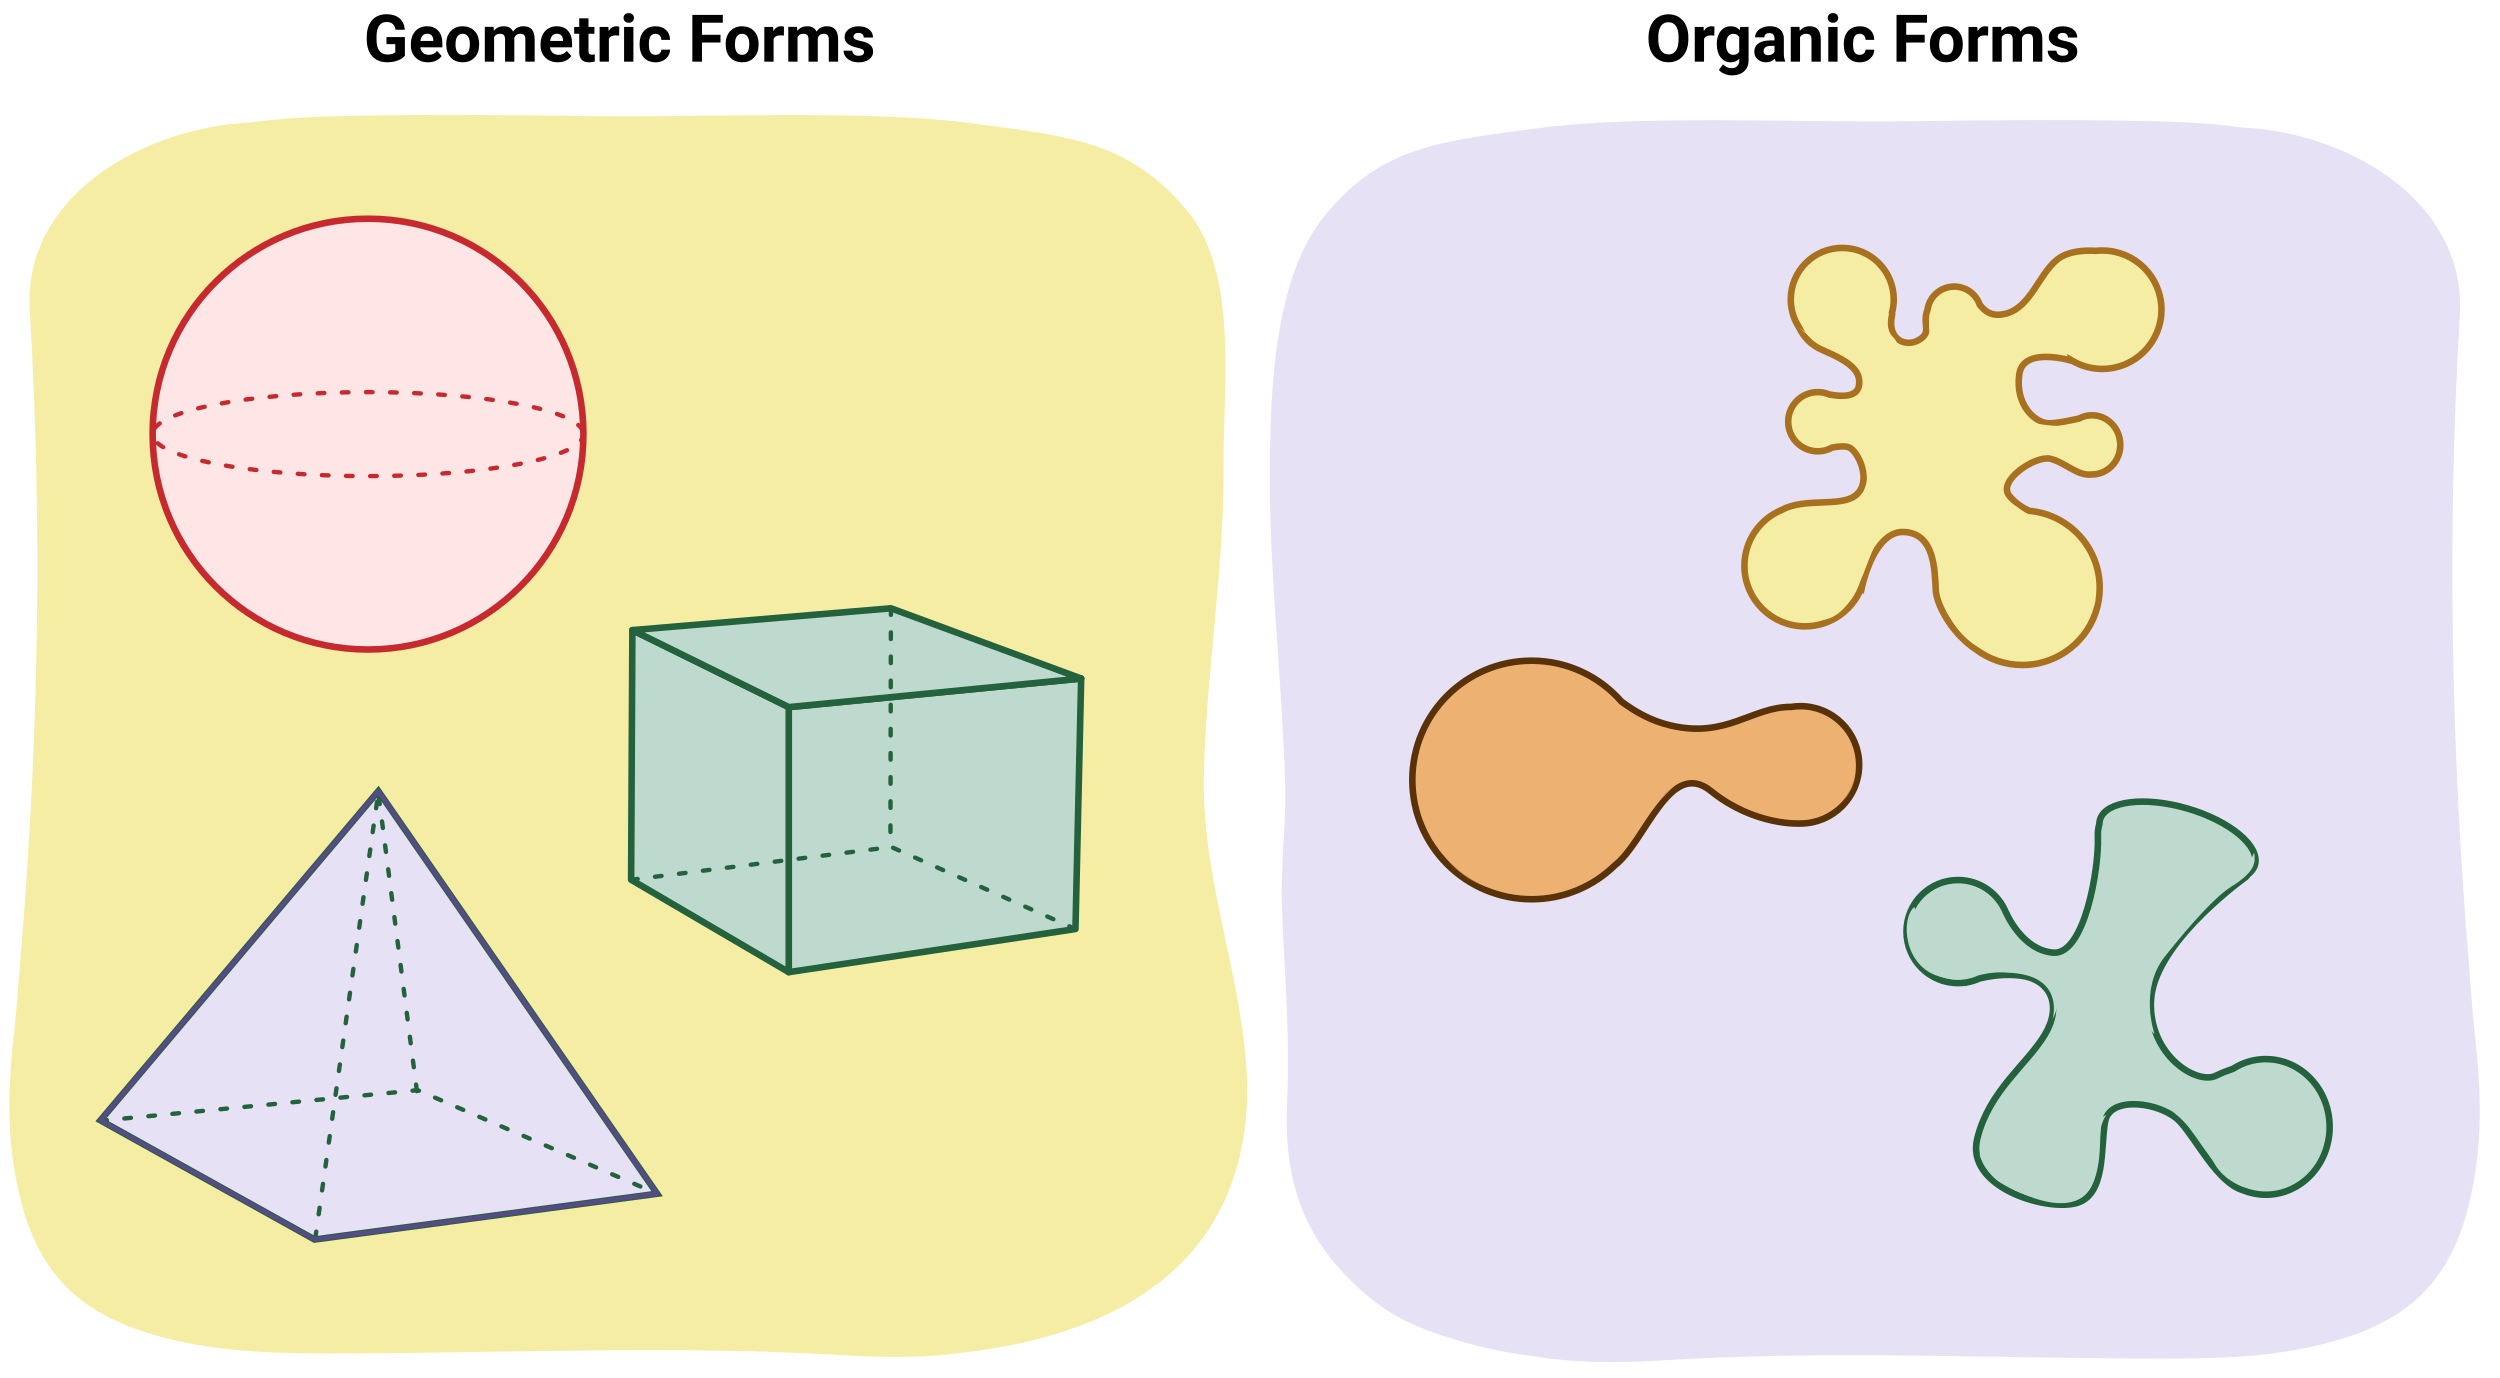 <?xml version="1.0" encoding="UTF-8"?>
<svg xmlns="http://www.w3.org/2000/svg" viewBox="0 0 1140 628.37">
  <defs>
    <style>
      .cls-1, .cls-2, .cls-3 {
        mix-blend-mode: multiply;
      }

      .cls-1, .cls-2, .cls-3, .cls-4, .cls-5, .cls-6, .cls-7 {
        stroke-width: 0px;
      }

      .cls-1, .cls-8, .cls-5 {
        fill: #f6eda5;
      }

      .cls-2, .cls-9 {
        fill: #bedacf;
      }

      .cls-3 {
        opacity: .65;
      }

      .cls-3, .cls-10 {
        fill: #edb272;
      }

      .cls-11, .cls-9, .cls-12, .cls-13, .cls-14 {
        stroke-linejoin: round;
      }

      .cls-11, .cls-9, .cls-15 {
        stroke: #23623c;
      }

      .cls-11, .cls-13, .cls-14 {
        fill: none;
      }

      .cls-11, .cls-14 {
        stroke-dasharray: 0 0 3 8;
        stroke-linecap: round;
        stroke-width: 2px;
      }

      .cls-9, .cls-12, .cls-15, .cls-10, .cls-8 {
        stroke-width: 3px;
      }

      .cls-12 {
        fill: #ffe6e6;
      }

      .cls-12, .cls-14 {
        stroke: #c62a2f;
      }

      .cls-15, .cls-10, .cls-8 {
        stroke-miterlimit: 10;
      }

      .cls-15, .cls-7 {
        fill: #e6e1f5;
      }

      .cls-10 {
        stroke: #593208;
      }

      .cls-16 {
        isolation: isolate;
      }

      .cls-13 {
        stroke: #594988;
        stroke-width: 1.99px;
      }

      .cls-8 {
        stroke: #a87120;
      }

      .cls-6 {
        fill: #e4dbec;
      }
    </style>
  </defs>
  <g class="cls-16">
    <g id="Layer_3" data-name="Layer 3">
      <path class="cls-5" d="M552.45,396.02c5.26,31.82,14.7,62.69,16.14,95.25,1.33,30.01-6.83,61.42-29.51,84.31-16.21,16.36-36.93,26.68-59.85,33.36-11.46,3.34-23.47,5.75-35.73,7.26-18.96,2.97-36.96,2.97-55.96,1.97-79-5-158-1-237-1-30,0-60-1-89.18-11.32-11.01-4.07-21.11-9.55-29.23-17.14-6.51-6.08-11.56-13.25-15.45-21.19-3.89-7.94-6.63-16.64-8.51-25.79-4.62-20.56-4.62-41.56-2.62-62.56,1.5-13.5,2.7-26.95,3.65-40.38,8.35-98.62,10.35-197.62,4.35-297.62-3-52,52-83,100.68-85.35,12.84-1.7,25.9-2.53,38.6-2.83,40.38-.96,79.39-.57,119.13-.02,45.99.63,123.95-2.97,169.41,3.04,45.46,6.01,72.87,7.75,99.73,39.74,23.91,28.49,16.61,80.65,16.88,115.74.36,47.18-7.77,94.02-9.01,141.15-.39,14.81,1.13,29.19,3.48,43.38Z"/>
      <path class="cls-7" d="M584.54,412.79c1.17,31.7,3.77,57.84,2.35,90.39-1.31,30.01,4.75,55.76,27,78.65,15.9,16.36,28.55,22.78,51.03,29.46,11.24,3.34,23.02,5.75,35.05,7.26,18.59,2.97,36.25,2.97,54.88,1.97,77.49-5,154.97-1,232.46-1,29.42,0,58.85-1,87.47-11.32,10.79-4.07,20.71-9.55,28.67-17.14,6.39-6.08,11.34-13.25,15.16-21.19,3.82-7.94,6.5-16.64,8.35-25.79,4.53-20.56,4.53-41.56,2.57-62.56-1.47-13.5-2.65-26.95-3.58-40.38-8.19-98.62-10.15-197.62-4.27-297.62,2.94-52-51-83-98.75-85.35-12.59-1.7-25.41-2.53-37.86-2.83-39.6-.96-77.87-.57-116.85-.02-45.11.63-121.57-2.97-166.16,3.04-44.59,6.01-71.48,7.75-97.82,39.74-23.45,28.49-24.94,80.49-25.2,115.57-.36,47.18,5.83,98.43,7.04,145.56.38,14.81-2.15,37.08-1.54,53.55Z"/>
      <g>
        <path class="cls-4" d="M184.63,25.42c-.79.95-1.91,1.68-3.35,2.2s-3.05.78-4.8.78c-1.85,0-3.46-.4-4.86-1.21-1.39-.81-2.47-1.98-3.22-3.51s-1.14-3.33-1.16-5.41v-1.45c0-2.13.36-3.97,1.08-5.53.72-1.56,1.75-2.75,3.11-3.57s2.94-1.24,4.75-1.24c2.53,0,4.51.6,5.93,1.81s2.27,2.96,2.53,5.27h-4.28c-.2-1.22-.63-2.11-1.3-2.68s-1.59-.85-2.76-.85c-1.49,0-2.63.56-3.41,1.68s-1.18,2.79-1.19,5.01v1.36c0,2.24.42,3.93,1.27,5.07s2.09,1.71,3.74,1.71,2.83-.35,3.53-1.05v-3.68h-4v-3.24h8.39v8.51Z"/>
        <path class="cls-4" d="M195.21,28.41c-2.32,0-4.22-.71-5.68-2.14s-2.19-3.33-2.19-5.7v-.41c0-1.59.31-3.02.92-4.27s1.49-2.22,2.61-2.9c1.13-.68,2.42-1.02,3.86-1.02,2.17,0,3.87.68,5.12,2.05,1.24,1.37,1.87,3.31,1.87,5.82v1.73h-10.09c.14,1.04.55,1.87,1.24,2.49.69.62,1.56.94,2.62.94,1.63,0,2.91-.59,3.82-1.77l2.08,2.33c-.63.9-1.49,1.6-2.58,2.1s-2.29.75-3.6.75ZM194.73,15.39c-.84,0-1.52.28-2.04.85-.52.57-.86,1.38-1,2.44h5.89v-.34c-.02-.94-.27-1.67-.76-2.19s-1.18-.77-2.08-.77Z"/>
        <path class="cls-4" d="M203.47,20.05c0-1.57.3-2.97.91-4.2s1.48-2.18,2.62-2.86c1.14-.67,2.46-1.01,3.96-1.01,2.14,0,3.88.65,5.24,1.96,1.35,1.31,2.11,3.09,2.26,5.33l.03,1.08c0,2.43-.68,4.38-2.04,5.85s-3.18,2.2-5.46,2.2-4.11-.73-5.47-2.2c-1.36-1.46-2.04-3.46-2.04-5.98v-.19ZM207.71,20.35c0,1.51.28,2.66.85,3.46.57.8,1.38,1.2,2.43,1.2s1.83-.39,2.4-1.18c.58-.79.86-2.05.86-3.78,0-1.48-.29-2.62-.86-3.43s-1.39-1.22-2.43-1.22-1.84.4-2.4,1.21-.85,2.06-.85,3.75Z"/>
        <path class="cls-4" d="M225.06,12.27l.13,1.77c1.12-1.38,2.64-2.07,4.56-2.07,2.04,0,3.44.81,4.2,2.42,1.11-1.61,2.7-2.42,4.76-2.42,1.72,0,3,.5,3.84,1.5s1.26,2.51,1.26,4.52v10.12h-4.25v-10.11c0-.9-.18-1.56-.53-1.97s-.97-.62-1.86-.62c-1.27,0-2.15.61-2.64,1.82v10.88s-4.22,0-4.22,0v-10.09c0-.92-.18-1.58-.54-1.99s-.98-.62-1.85-.62c-1.2,0-2.07.5-2.61,1.49v11.21h-4.23v-15.85h3.97Z"/>
        <path class="cls-4" d="M254.36,28.41c-2.32,0-4.22-.71-5.68-2.14s-2.19-3.33-2.19-5.7v-.41c0-1.59.31-3.02.92-4.27s1.49-2.22,2.61-2.9c1.13-.68,2.42-1.02,3.86-1.02,2.17,0,3.87.68,5.12,2.05,1.24,1.37,1.87,3.31,1.87,5.82v1.73h-10.09c.14,1.04.55,1.87,1.24,2.49.69.62,1.56.94,2.62.94,1.63,0,2.91-.59,3.82-1.77l2.08,2.33c-.63.9-1.49,1.6-2.58,2.1s-2.29.75-3.6.75ZM253.88,15.39c-.84,0-1.52.28-2.04.85-.52.57-.86,1.38-1,2.44h5.89v-.34c-.02-.94-.27-1.67-.76-2.19s-1.18-.77-2.08-.77Z"/>
        <path class="cls-4" d="M268.35,8.37v3.9h2.71v3.11h-2.71v7.91c0,.59.11,1.01.34,1.26s.65.38,1.29.38c.47,0,.88-.03,1.25-.1v3.21c-.83.25-1.68.38-2.56.38-2.97,0-4.48-1.5-4.54-4.5v-8.54h-2.31v-3.11h2.31v-3.9h4.23Z"/>
        <path class="cls-4" d="M282.32,16.24c-.58-.08-1.08-.12-1.52-.12-1.6,0-2.65.54-3.15,1.63v10.37h-4.23v-15.85h4l.12,1.89c.85-1.46,2.03-2.18,3.53-2.18.47,0,.91.06,1.32.19l-.06,4.07Z"/>
        <path class="cls-4" d="M284.33,8.17c0-.63.21-1.16.64-1.57.42-.41,1-.62,1.74-.62s1.3.21,1.73.62.64.93.64,1.57-.22,1.17-.65,1.58c-.44.41-1.01.62-1.72.62s-1.29-.21-1.72-.62-.65-.94-.65-1.58ZM288.83,28.12h-4.25v-15.85h4.25v15.85Z"/>
        <path class="cls-4" d="M298.91,25c.78,0,1.42-.21,1.9-.64s.74-1,.76-1.71h3.97c0,1.07-.3,2.06-.88,2.95s-1.37,1.59-2.37,2.08c-1,.49-2.11.74-3.32.74-2.27,0-4.05-.72-5.36-2.16s-1.96-3.43-1.96-5.97v-.28c0-2.44.65-4.39,1.95-5.84s3.08-2.18,5.35-2.18c1.98,0,3.57.56,4.77,1.69s1.8,2.63,1.82,4.5h-3.97c-.02-.82-.27-1.49-.76-2.01-.49-.52-1.13-.77-1.93-.77-.99,0-1.73.36-2.23,1.08-.5.72-.75,1.89-.75,3.5v.44c0,1.63.25,2.81.75,3.52s1.25,1.07,2.27,1.07Z"/>
        <path class="cls-4" d="M328.54,19.4h-8.44v8.72h-4.39V6.79h13.89v3.56h-9.49v5.51h8.44v3.54Z"/>
        <path class="cls-4" d="M330.9,20.05c0-1.57.3-2.97.91-4.2s1.48-2.18,2.62-2.86c1.14-.67,2.46-1.01,3.96-1.01,2.14,0,3.88.65,5.24,1.96,1.35,1.31,2.11,3.09,2.26,5.33l.03,1.08c0,2.43-.68,4.38-2.04,5.85s-3.18,2.2-5.46,2.2-4.11-.73-5.47-2.2c-1.36-1.46-2.04-3.46-2.04-5.98v-.19ZM335.13,20.35c0,1.51.28,2.66.85,3.46.57.8,1.38,1.2,2.43,1.2s1.83-.39,2.4-1.18c.58-.79.86-2.05.86-3.78,0-1.48-.29-2.62-.86-3.43s-1.39-1.22-2.43-1.22-1.84.4-2.4,1.21-.85,2.06-.85,3.75Z"/>
        <path class="cls-4" d="M357.43,16.24c-.58-.08-1.08-.12-1.52-.12-1.6,0-2.65.54-3.15,1.63v10.37h-4.23v-15.85h4l.12,1.89c.85-1.46,2.03-2.18,3.53-2.18.47,0,.91.06,1.32.19l-.06,4.07Z"/>
        <path class="cls-4" d="M363.43,12.27l.13,1.77c1.12-1.38,2.64-2.07,4.56-2.07,2.04,0,3.44.81,4.2,2.42,1.11-1.61,2.7-2.42,4.76-2.42,1.72,0,3,.5,3.84,1.5s1.26,2.51,1.26,4.52v10.12h-4.25v-10.11c0-.9-.18-1.56-.53-1.97s-.97-.62-1.86-.62c-1.27,0-2.15.61-2.64,1.82v10.88s-4.22,0-4.22,0v-10.09c0-.92-.18-1.58-.54-1.99s-.98-.62-1.85-.62c-1.2,0-2.07.5-2.61,1.49v11.21h-4.23v-15.85h3.97Z"/>
        <path class="cls-4" d="M394.02,23.74c0-.52-.26-.93-.77-1.22-.51-.3-1.34-.56-2.47-.8-3.77-.79-5.65-2.39-5.65-4.8,0-1.41.58-2.58,1.75-3.52s2.69-1.41,4.58-1.41c2.01,0,3.62.47,4.83,1.42s1.81,2.18,1.81,3.69h-4.23c0-.61-.2-1.11-.59-1.5s-1-.59-1.83-.59c-.71,0-1.26.16-1.66.48s-.59.73-.59,1.23c0,.47.22.85.67,1.14s1.19.54,2.25.75,1.94.45,2.67.71c2.24.82,3.35,2.24,3.35,4.26,0,1.45-.62,2.61-1.86,3.51s-2.84,1.34-4.8,1.34c-1.33,0-2.51-.24-3.54-.71s-1.84-1.12-2.42-1.95-.88-1.72-.88-2.67h4.01c.04.75.32,1.33.83,1.73s1.21.6,2.08.6c.81,0,1.42-.15,1.84-.46.41-.31.62-.71.62-1.21Z"/>
      </g>
      <g>
        <path class="cls-4" d="M769.89,17.94c0,2.1-.37,3.94-1.11,5.52s-1.8,2.8-3.19,3.66c-1.38.86-2.97,1.29-4.75,1.29s-3.34-.42-4.73-1.27-2.46-2.06-3.22-3.64-1.15-3.39-1.16-5.44v-1.05c0-2.1.38-3.95,1.13-5.54s1.83-2.82,3.21-3.68c1.38-.85,2.96-1.28,4.74-1.28s3.36.43,4.74,1.28,2.45,2.08,3.21,3.68c.76,1.6,1.13,3.44,1.13,5.53v.95ZM765.43,16.97c0-2.24-.4-3.94-1.2-5.1s-1.94-1.74-3.43-1.74-2.61.57-3.41,1.72-1.21,2.83-1.22,5.05v1.04c0,2.18.4,3.87,1.2,5.07s1.95,1.8,3.46,1.8,2.61-.58,3.4-1.74,1.19-2.84,1.2-5.06v-1.04Z"/>
        <path class="cls-4" d="M781.71,16.24c-.58-.08-1.08-.12-1.52-.12-1.6,0-2.65.54-3.15,1.63v10.37h-4.23v-15.85h4l.12,1.89c.85-1.46,2.03-2.18,3.53-2.18.47,0,.91.06,1.32.19l-.06,4.07Z"/>
        <path class="cls-4" d="M782.85,20.08c0-2.43.58-4.39,1.74-5.87,1.16-1.48,2.72-2.23,4.68-2.23,1.74,0,3.09.6,4.06,1.79l.18-1.49h3.84v15.32c0,1.39-.31,2.59-.95,3.62-.63,1.03-1.52,1.81-2.66,2.34s-2.48.81-4.01.81c-1.16,0-2.29-.23-3.4-.7s-1.94-1.06-2.5-1.79l1.88-2.58c1.05,1.18,2.33,1.77,3.84,1.77,1.12,0,2-.3,2.62-.9s.94-1.45.94-2.56v-.85c-.98,1.1-2.26,1.66-3.85,1.66-1.9,0-3.45-.74-4.62-2.23s-1.76-3.46-1.76-5.93v-.18ZM787.08,20.39c0,1.44.29,2.57.86,3.38.58.82,1.37,1.23,2.37,1.23,1.29,0,2.21-.48,2.77-1.45v-6.67c-.57-.97-1.48-1.45-2.74-1.45-1.02,0-1.81.42-2.4,1.25-.58.83-.87,2.07-.87,3.73Z"/>
        <path class="cls-4" d="M809.77,28.12c-.2-.38-.34-.85-.42-1.42-1.03,1.14-2.36,1.71-4,1.71-1.55,0-2.84-.45-3.86-1.35-1.02-.9-1.53-2.03-1.53-3.4,0-1.68.62-2.97,1.87-3.87,1.25-.9,3.04-1.35,5.4-1.36h1.95v-.91c0-.73-.19-1.32-.56-1.76-.38-.44-.97-.66-1.78-.66-.71,0-1.27.17-1.68.51-.41.34-.61.81-.61,1.41h-4.23c0-.92.28-1.77.85-2.55s1.37-1.39,2.4-1.84,2.2-.67,3.49-.67c1.95,0,3.5.49,4.65,1.47s1.72,2.36,1.72,4.14v6.87c0,1.5.22,2.64.63,3.41v.25h-4.28ZM806.27,25.17c.62,0,1.2-.14,1.73-.42s.92-.65,1.17-1.12v-2.72h-1.58c-2.12,0-3.25.73-3.38,2.2v.25c-.01.53.17.96.54,1.3s.88.51,1.52.51Z"/>
        <path class="cls-4" d="M820.57,12.27l.13,1.83c1.13-1.42,2.65-2.12,4.56-2.12,1.68,0,2.93.49,3.75,1.48s1.24,2.46,1.26,4.42v10.24h-4.23v-10.14c0-.9-.2-1.55-.59-1.96s-1.04-.61-1.95-.61c-1.19,0-2.08.51-2.68,1.52v11.18h-4.23v-15.85h3.98Z"/>
        <path class="cls-4" d="M833.45,8.17c0-.63.21-1.16.64-1.57.42-.41,1-.62,1.74-.62s1.3.21,1.73.62.64.93.64,1.57-.22,1.17-.65,1.58c-.44.41-1.01.62-1.72.62s-1.29-.21-1.72-.62-.65-.94-.65-1.58ZM837.94,28.12h-4.25v-15.85h4.25v15.85Z"/>
        <path class="cls-4" d="M848.02,25c.78,0,1.42-.21,1.9-.64s.74-1,.76-1.71h3.97c0,1.07-.3,2.06-.88,2.95s-1.37,1.59-2.37,2.08c-1,.49-2.11.74-3.32.74-2.27,0-4.05-.72-5.36-2.16s-1.96-3.43-1.96-5.97v-.28c0-2.44.65-4.39,1.95-5.84s3.08-2.18,5.35-2.18c1.98,0,3.57.56,4.77,1.69s1.8,2.63,1.82,4.5h-3.97c-.02-.82-.27-1.49-.76-2.01-.49-.52-1.13-.77-1.93-.77-.99,0-1.73.36-2.23,1.08-.5.72-.75,1.89-.75,3.5v.44c0,1.63.25,2.81.75,3.52s1.25,1.07,2.27,1.07Z"/>
        <path class="cls-4" d="M877.65,19.4h-8.44v8.72h-4.39V6.79h13.89v3.56h-9.49v5.51h8.44v3.54Z"/>
        <path class="cls-4" d="M880.01,20.05c0-1.57.3-2.97.91-4.2s1.48-2.18,2.62-2.86c1.14-.67,2.46-1.01,3.96-1.01,2.14,0,3.88.65,5.24,1.96,1.35,1.31,2.11,3.09,2.26,5.33l.03,1.08c0,2.43-.68,4.38-2.04,5.85s-3.18,2.2-5.46,2.2-4.11-.73-5.47-2.2c-1.36-1.46-2.04-3.46-2.04-5.98v-.19ZM884.25,20.35c0,1.51.28,2.66.85,3.46.57.8,1.38,1.2,2.43,1.2s1.83-.39,2.4-1.18c.58-.79.86-2.05.86-3.78,0-1.48-.29-2.62-.86-3.43s-1.39-1.22-2.43-1.22-1.84.4-2.4,1.21-.85,2.06-.85,3.75Z"/>
        <path class="cls-4" d="M906.54,16.24c-.58-.08-1.08-.12-1.52-.12-1.6,0-2.65.54-3.15,1.63v10.37h-4.23v-15.85h4l.12,1.89c.85-1.46,2.03-2.18,3.53-2.18.47,0,.91.06,1.32.19l-.06,4.07Z"/>
        <path class="cls-4" d="M912.55,12.27l.13,1.77c1.12-1.38,2.64-2.07,4.56-2.07,2.04,0,3.44.81,4.2,2.42,1.11-1.61,2.7-2.42,4.76-2.42,1.72,0,3,.5,3.84,1.5s1.26,2.51,1.26,4.52v10.12h-4.25v-10.11c0-.9-.18-1.56-.53-1.97s-.97-.62-1.86-.62c-1.27,0-2.15.61-2.64,1.82v10.88s-4.22,0-4.22,0v-10.09c0-.92-.18-1.58-.54-1.99s-.98-.62-1.85-.62c-1.2,0-2.07.5-2.61,1.49v11.21h-4.23v-15.85h3.97Z"/>
        <path class="cls-4" d="M943.13,23.74c0-.52-.26-.93-.77-1.22-.51-.3-1.34-.56-2.47-.8-3.77-.79-5.65-2.39-5.65-4.8,0-1.41.58-2.58,1.75-3.52s2.69-1.41,4.58-1.41c2.01,0,3.62.47,4.83,1.42s1.81,2.18,1.81,3.69h-4.23c0-.61-.2-1.11-.59-1.5s-1-.59-1.83-.59c-.71,0-1.26.16-1.66.48s-.59.73-.59,1.23c0,.47.22.85.67,1.14s1.19.54,2.25.75,1.94.45,2.67.71c2.24.82,3.35,2.24,3.35,4.26,0,1.45-.62,2.61-1.86,3.51s-2.84,1.34-4.8,1.34c-1.33,0-2.51-.24-3.54-.71s-1.84-1.12-2.42-1.95-.88-1.72-.88-2.67h4.01c.04.75.32,1.33.83,1.73s1.21.6,2.08.6c.81,0,1.42-.15,1.84-.46.41-.31.62-.71.62-1.21Z"/>
      </g>
      <g>
        <polygon id="_50_solid_triangle" data-name="50% solid triangle" class="cls-15" points="299.65 544.34 143.44 565.22 45.81 510.88 172.52 360.76 299.65 544.34"/>
        <line class="cls-11" x1="190.11" y1="497.55" x2="172.5" y2="361.44"/>
        <line class="cls-11" x1="143.78" y1="564.6" x2="172.5" y2="361.44"/>
        <polyline id="interior" class="cls-11" points="45.77 511.08 190.48 497.12 299.65 544.34"/>
        <polygon id="_50_solid_triangle-2" data-name="50% solid triangle" class="cls-13" points="299.65 544.34 143.44 565.22 45.81 510.88 172.52 360.76 299.65 544.34"/>
      </g>
      <g>
        <g class="cls-16">
          <polygon class="cls-9" points="493.01 309.41 490.41 423.63 359.67 443.3 359.67 322.45 493.01 309.41"/>
          <polygon class="cls-9" points="359.67 443.3 287.79 401.17 288.36 287.33 359.67 322.45 359.67 443.3"/>
          <polygon class="cls-9" points="359.67 322.45 288.36 287.33 406.26 277.38 493.01 309.41 359.67 322.45"/>
        </g>
        <polyline class="cls-11" points="406.26 277.38 406.03 386.06 490.41 423.63"/>
        <line class="cls-11" x1="287.79" y1="401.17" x2="403.99" y2="386.54"/>
      </g>
      <g>
        <circle class="cls-6" cx="168.35" cy="197.42" r="97.67"/>
        <circle class="cls-12" cx="167.81" cy="197.96" r="98.22"/>
        <ellipse class="cls-14" cx="167.81" cy="197.96" rx="98.22" ry="19.15"/>
      </g>
      <path class="cls-8" d="M944.98,164.52c4.01,2.35,8.67,3.71,13.65,3.71,14.91,0,27-12.09,27-27s-12.09-27-27-27c-.98,0-1.94.05-2.89.16-5.42-.34-12.89.09-17.72,4.02-8.35,6.78-12,21.39-22.96,24.52-6.59,1.88-9.97-.95-12.29-3.96-1.67-4.83-6.24-8.3-11.64-8.3-6.19,0-11.3,4.57-12.18,10.51-2.49,6.68,1.77,9.67-2.89,13.16-6.53,4.9-15.85.59-13.3-10.57.1-.42.09-.81-.01-1.17.52-1.94.8-3.97.8-6.07,0-12.97-10.51-23.48-23.48-23.48s-23.48,10.51-23.48,23.48c0,4.74,1.41,9.16,3.83,12.85,1.82,3.86,5.02,7.86,10.65,10.24,13.56,5.74,17.22,9.91,16.7,15.65-.52,5.74-7.3,5.74-13.04,4.7-.12-.02-.23-.01-.34-.01-1.67-.74-3.52-1.16-5.47-1.16-7.46,0-13.5,6.04-13.5,13.5s6.04,13.5,13.5,13.5c2.39,0,4.63-.63,6.58-1.72,2.75-.52,5.73-.8,7.57-.11,4.17,1.57,10.96,15.65,3.13,21.91-6.98,5.58-23.08.8-33.89,6.73-9.9,4.19-16.85,13.99-16.85,25.42,0,15.24,12.35,27.59,27.59,27.59,11.51,0,21.37-7.05,25.51-17.07.16.08.25.12.25.12,0,0,.17-.85.52-2.22.23-.72.43-1.46.6-2.21,2.19-7.54,7.75-22.04,18.19-21.65,14.09.52,14.09,17.22,14.61,26.61.33,5.92,6.46,19.07,18.51,27.09,5.87,4.37,13.13,6.95,21.01,6.95,2.66,0,5.24-.3,7.73-.86.61-.12,1.18-.27,1.74-.44,14.85-4.14,25.75-17.75,25.75-33.92,0-18.43-14.16-33.54-32.19-35.08-2.9-1.36-6.5-3.59-9.16-7.05-5.22-6.78,12-18.26,18.78-16.7,6.78,1.57,12.52,8.09,19.04,7.17,7.13,0,12.91-6.04,12.91-13.5s-5.78-13.5-12.91-13.5c-2.09,0-4.06.53-5.81,1.46-4.37,1.02-10.2,2.2-13.75,2.2-6.26,0-15.65-8.35-13.57-22.43,1.5-10.09,15.31-8.4,24.18-6.05Z"/>
      <path class="cls-9" d="M1033.26,482.94c-5.49,0-10.62,1.62-15,4.43-2.47.83-5.31,1.91-7.74,3.12-8.8,4.4-30.79-9.35-29.69-34.08,1.1-24.74,37.38-52.23,43.43-56.62.29-.21.42-.48.41-.79,1.8-1.24,3.04-2.77,3.57-4.6,2.49-8.53-11.32-20.05-30.83-25.74-19.51-5.69-37.35-3.39-39.83,5.13-.19.64-.27,1.3-.28,1.97-.49,1.63-.76,3.56-.67,5.88.55,14.29-6.05,53.88-20.34,52.78-14.29-1.1-21.44-18.14-21.44-18.14l-.05.09c-3.39-8.81-11.93-15.07-21.94-15.07-12.98,0-23.5,10.52-23.5,23.5s10.52,23.5,23.5,23.5c1.14,0,2.26-.09,3.36-.24l-.06.11s.14-.06.4-.15c2.12-.34,4.14-.96,6.04-1.82,4.76-1.16,11.64-2.23,18.85-1.32,13.19,1.65,19.24,13.19,10.99,26.94-8.25,13.74-25.29,25.29-30.79,47.28-5.5,21.99,30.24,32.99,44.53,29.69,14.29-3.3,11.54-25.29,13.74-37.38,2.2-12.09,25.84-8.8,34.08,0,7.61,8.11,17.09,27.91,28.87,31.36,3.22,1.31,6.71,2.03,10.37,2.03,16.05,0,29.07-13.84,29.07-30.92s-13.01-30.92-29.07-30.92Z"/>
      <path class="cls-1" d="M820.42,149.38s29.95,24.85,40.91-12.72c0,0-3.13,12,1.57,16.7,4.7,4.7,1.57,7.3-5.22,7.83s-8.35,8.87-8.35,8.87c0,0,2.09-4.7-8.87-8.35-10.96-3.65-20.04-12.33-20.04-12.33Z"/>
      <path class="cls-1" d="M943.76,118.4s-30.78,21.39,4.7,44.87c0,0-16.7-6.78-24-1.04-7.3,5.74.52-4.17-1.57-9.91-2.09-5.74-7.3-5.22-10.43-6.26-3.13-1.04,6.78-.52,12-6.78s13.57-21.39,19.3-20.87Z"/>
      <path class="cls-1" d="M881.15,142.92s2.61,9.39,12,8.87,8.87-4.17,9.39-.52c.52,3.65-8.35,10.43-15.65,7.3s-8.87-10.43-5.74-15.65Z"/>
      <path class="cls-1" d="M945.85,194.05s-7.83,5.22-2.61,16.17c0,0-5.74-3.65-10.43-3.13s.52-3.13,1.04-6.78-6.26-3.65-6.26-6.26,2.09,1.04,18.26,0Z"/>
      <path class="cls-1" d="M884.28,261.88s18.78,33.39,40.7,30.78,28.7-14.61,30.78-19.3c0,0-8.35,32.35-40.17,26.61-31.83-5.74-31.3-38.09-31.3-38.09Z"/>
      <path class="cls-1" d="M925.5,235.27s-14.61-.52-18.78,3.13c-4.17,3.65,0-8.87,2.61-14.09,2.61-5.22,3.13,1.57,5.22,3.13,2.09,1.57,10.96,7.83,10.96,7.83Z"/>
      <path class="cls-1" d="M797.67,253.53s3.65,20.35,24,17.22c20.35-3.13,33.39-16.17,30.78-28.17s-3.65-17.22-1.57-20.87,14.09-3.65,15.65,7.3-6.26,12-10.96,18.78c-4.7,6.78-9.39,34.43-25.57,34.96s-33.39-3.65-32.35-29.22Z"/>
      <path class="cls-1" d="M818.02,192.48s9.39,8.87,25.04,5.22c15.65-3.65,28.17-24,48-17.74s16.7,29.22-4.17,30.78-40.17-12-51.65-8.35-15.65-1.57-17.22-9.91Z"/>
      <g>
        <path class="cls-10" d="M821.01,321.99c-1.45,0-2.85.15-4.24.37-17.8-.15-29.37,14.48-54.95,8.46-9.35-2.2-16.24-6.38-22.43-10.89-9.97-11.42-24.63-18.65-40.98-18.65-30.04,0-54.39,24.35-54.39,54.39s24.35,54.39,54.39,54.39c14.76,0,28.14-5.89,37.94-15.43,14.23-10.96,24.88-49.23,43.89-33.88,19.95,16.12,40.77,14.77,40.77,14.77,14.78,0,26.76-11.98,26.76-26.76s-11.98-26.76-26.76-26.76Z"/>
        <path class="cls-3" d="M646.71,352.3s19.95,36.84,55.25,34.53c35.3-2.3,52.18-29.16,57.56-30.7,5.37-1.53,8.44-1.53,8.44-1.53,0,0-10.74,7.67-20.72,23.79-9.98,16.12-33,36.07-66.77,26.86-33.77-9.21-33.77-52.95-33.77-52.95Z"/>
        <path class="cls-3" d="M778.71,356.14s29.93,15.35,44.51,6.91c14.58-8.44,17.65-19.19,16.88-29.16,0,0,14.58,19.19-1.53,33-16.12,13.81-48.35.77-59.86-10.74Z"/>
        <path class="cls-3" d="M739.57,323.14s7.67,13.05,18.42,16.12,26.09-4.6,26.09-4.6c0,0-32.23.77-44.51-11.51Z"/>
      </g>
      <path class="cls-2" d="M1027.89,388.66s-4.17,14.09-22.43,11.48c-18.26-2.61-20.87-5.74-27.13.52-6.26,6.26-7.3,43.83-4.17,55.3,3.13,11.48,8.35,15.65,8.35,15.65,0,0-7.3-20.35,4.7-35.48,12-15.13,23.31-27.53,30.26-31.83,11.61-7.17,10.96-11.48,10.43-15.65Z"/>
      <path class="cls-2" d="M990.72,507.09s11.48,2.61,21.39,13.04c9.91,10.43,33.91,5.22,41.22,1.57,7.3-3.65,7.3-8.09,7.3-8.09,0,0,.52,14.89-10.96,23.74-12.52,9.65-32.87,6.26-40.17-7.3s-17.22-22.43-18.78-22.96Z"/>
      <path class="cls-2" d="M960.46,508.4s-5.48,2.09-7.3,8.87c-1.83,6.78-12.26,19.04-25.83,19.04s-24.78-9.91-24.78-9.91c0,0,3.65,9.65,9.91,13.04,6.26,3.39,23.74,13.04,35.22,7.57,11.48-5.48,9.65-27.91,10.17-31.83s2.61-6.78,2.61-6.78Z"/>
      <path class="cls-2" d="M872.94,413.57s6.26,25.04,22.7,25.43,27-2.35,37.96,3.52c10.96,5.87,2.35,22.3,2.35,22.3,0,0,5.87-19.17-18-21.13s-17.22,6.26-33.65,1.57c-16.43-4.7-17.61-26.61-11.35-31.7Z"/>
    </g>
  </g>
</svg>